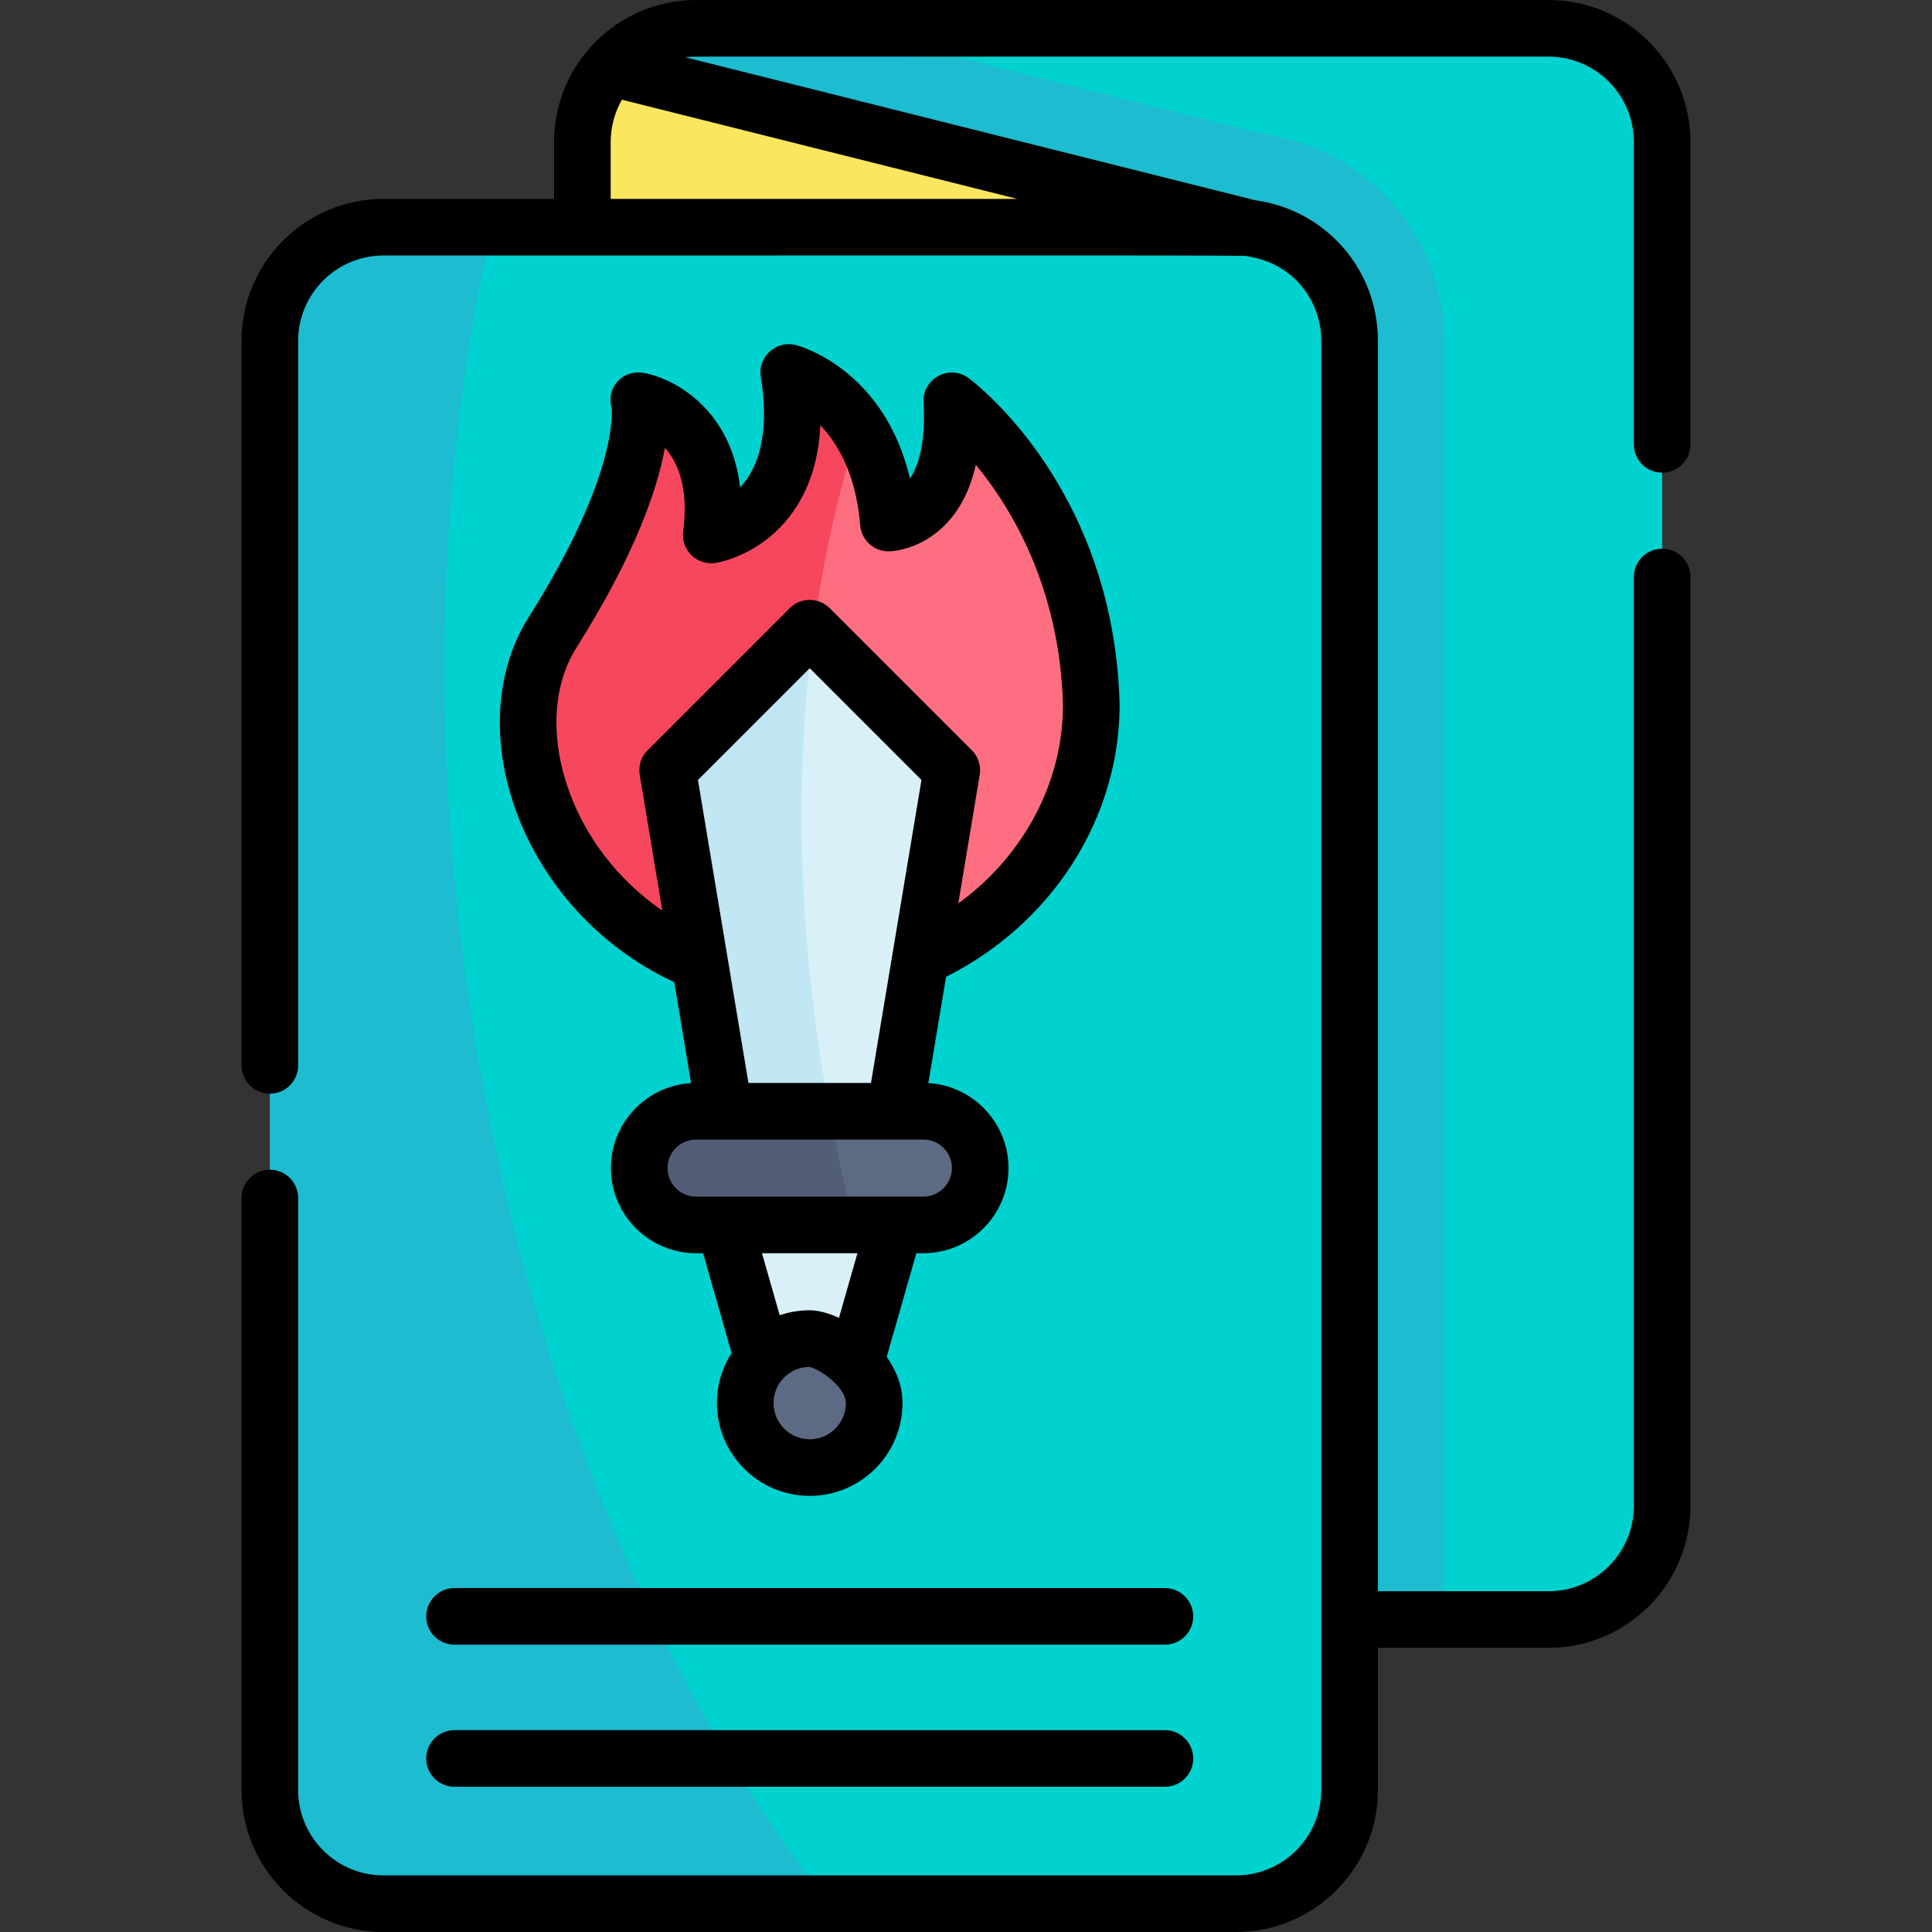 <svg xmlns="http://www.w3.org/2000/svg" id="Capa_1" height="512" viewBox="0 0 512 512" width="512"><rect x="0" y="0" width="512" height="512" fill="#333333" stroke="none"/><g><path d="m410.371 7.5h-187.019c34.481 155.296 85.761 297.327 159.408 421.697h27.611c16.637 0 30.121-13.484 30.121-30.121v-361.455c0-16.637-13.484-30.121-30.121-30.121z" fill="#00d2cf"></path><path d="m336.03 35.768-112.678-28.268h-38.89c-9.097 0-17.249 4.026-22.762 10.412l195.959 411.285h25.101v-338.864c0-27.316-19.963-50.458-46.73-54.565z" fill="#1dbcd0"></path><path d="m161.701 17.912 169.532 42.531c-16.664 14.83-114.877 33.352-176.892-.231v-22.591c0-7.54 2.771-14.428 7.36-19.709z" fill="#fbe660"></path><path d="m357.659 474.379c0-19.499 0-371.154 0-384.046 0-15.479-11.652-28.117-26.426-29.89-3.502-.438 6.404-.147-176.892-.231h-23.895c-54.783 150.556-24.797 337.163 89.218 444.288h107.874c16.637 0 30.121-13.484 30.121-30.121z" fill="#00d2cf"></path><path d="m71.508 474.379c0 16.637 13.484 30.121 30.121 30.121h118.035c-89.099-114.25-122.473-299.816-89.219-444.288h-28.816c-16.637 0-30.121 13.484-30.121 30.121z" fill="#1dbcd0"></path><path d="m289.213 186.75c-1.466-54.299-36.979-80.514-36.979-80.514 1.837 31.969-16.788 32.38-16.788 32.38-.915-11.108-4.073-19.207-7.899-25.096-28.987 42.965-34.091 91.223-13.298 140.886l29.712-.627c26.206-11.646 45.252-37.561 45.252-67.029z" fill="#fd6e80"></path><path d="m227.548 113.52c-7.846-12.077-18.517-14.814-18.517-14.814 6.225 38.826-20.543 43.063-20.543 43.063 4.006-31.015-19.087-35.533-19.087-35.533s4.338 18.113-22.982 61.407c-16.798 26.627.161 71.949 38.997 87.371l28.834-.608c-4.753-51.025-.117-99.243 13.298-140.886z" fill="#f7475e"></path><path d="m219.831 294.493c3.664 11.841 14.039 11.841 17.342 0 .361-2.163 14.573-87.438 15.061-90.364l-36.675-36.675c-11.758 39.701-14.176 82.951 4.272 127.039z" fill="#daf0f9"></path><path d="m215.559 167.454-.976-.976-37.652 37.651c.32 1.919-2.541-15.246 15.061 90.364 7.266 14.587 23.469 12.083 27.839 0-8.213-44.445-9.513-87.565-4.272-127.039z" fill="#c1e6f4"></path><path d="m191.992 324.614 10.141 35.503c7.8 6.716 16.1 6.716 24.9 0l10.141-35.503c-15.061-13.217-30.121-13.217-45.182 0z" fill="#daf0f9"></path><path d="m244.704 324.614c8.309 0 15.061-6.723 15.061-15.061 0-8.313-6.747-15.061-15.061-15.061-5.095 0-16.997 0-24.873 0-6.212 9.986-4.078 20.033 6.568 30.121h10.775 7.53z" fill="#5d6a83"></path><path d="m184.462 294.493c-8.313 0-15.061 6.747-15.061 15.061 0 8.323 6.747 15.061 15.061 15.061h41.938c-2.547-10.091-4.723-20.137-6.568-30.121-11.961-.001-21.5-.001-35.37-.001z" fill="#525e77"></path><path d="m231.672 371.824c0 9.438-7.651 17.099-17.089 17.099s-17.089-7.661-17.089-17.099c0-9.415 7.624-17.089 17.089-17.089 4.91.001 17.089 7.662 17.089 17.089z" fill="#5d6a83"></path><g><path d="m440.492 125.273c4.143 0 7.5-3.357 7.5-7.5v-80.152c0-20.744-16.877-37.621-37.621-37.621h-225.909c-20.759 0-37.621 16.921-37.621 37.621v15.091h-45.212c-20.744 0-37.621 16.877-37.621 37.621v192.013c0 4.143 3.357 7.5 7.5 7.5s7.5-3.357 7.5-7.5v-192.013c0-12.474 10.147-22.621 22.621-22.621 176.015.004 231.9-.114 228.668.172 12.208 1.64 19.862 11.619 19.862 22.449v384.046c0 12.474-10.148 22.621-22.621 22.621h-225.909c-12.474 0-22.621-10.147-22.621-22.621v-156.892c0-4.143-3.357-7.5-7.5-7.5s-7.5 3.357-7.5 7.5v156.892c0 20.744 16.877 37.621 37.621 37.621h225.909c20.744 0 37.621-16.877 37.621-37.621v-37.682h45.212c20.744 0 37.621-16.877 37.621-37.621v-246.161c0-4.142-3.357-7.5-7.5-7.5s-7.5 3.358-7.5 7.5v246.161c0 12.474-10.147 22.621-22.621 22.621h-45.212v-331.364c0-19.262-14.194-34.768-32.426-37.245l-151.093-37.906c2.78-.348-12.307-.112 228.731-.182 12.474 0 22.621 10.147 22.621 22.621v80.152c0 4.143 3.358 7.5 7.5 7.5zm-278.651-72.558v-15.094c0-4.071 1.086-7.891 2.977-11.195l104.787 26.289c-24.485.011-58.845.019-107.764 0z"></path><path d="m112.954 428.355c0 4.142 3.357 7.5 7.5 7.5h188.258c4.143 0 7.5-3.358 7.5-7.5 0-4.143-3.357-7.5-7.5-7.5h-188.258c-4.142 0-7.5 3.358-7.5 7.5z"></path><path d="m120.454 473.507h188.258c4.143 0 7.5-3.357 7.5-7.5s-3.357-7.5-7.5-7.5h-188.258c-4.143 0-7.5 3.357-7.5 7.5 0 4.142 3.358 7.5 7.5 7.5z"></path><path d="m135.908 212.457c6.817 20.919 22.645 38.521 42.778 47.826l4.458 26.752c-11.829.685-21.244 10.522-21.244 22.519 0 12.439 10.121 22.561 22.561 22.561h1.872l7.556 26.453c-2.461 3.828-3.896 8.377-3.896 13.257 0 13.564 11.03 24.599 24.589 24.599s24.589-11.035 24.589-24.599c0-4.544-1.659-8.694-4.186-12.241l7.846-27.469h1.872c12.439 0 22.56-10.121 22.56-22.561 0-11.997-9.415-21.835-21.245-22.519l4.695-28.168c28.071-14.082 45.998-41.964 45.998-72.117 0-.067-.001-.135-.003-.202-1.547-57.299-38.451-85.188-40.021-86.347-5.099-3.763-12.306.126-11.941 6.465.589 10.244-1.182 16.525-3.575 20.156-6.948-29.08-29.235-35.116-30.288-35.385-5.222-1.33-10.114 3.128-9.259 8.455 2.57 16.032-1.158 24.672-5.488 29.298-2.297-20.163-16.65-28.624-25.295-30.315-6.02-1.184-10.195 4.091-8.77 8.986.183 1.568 1.465 18.602-21.995 55.779-8.413 13.336-9.931 31.129-4.168 48.817zm94.912 74.536h-32.475l-13.382-80.289 29.619-29.619 29.619 29.619zm-16.237 94.43c-5.287 0-9.589-4.306-9.589-9.599 0-5.241 4.228-9.514 9.451-9.588 2.724.45 9.727 5.396 9.727 9.588 0 5.293-4.302 9.599-9.589 9.599zm7.754-32.175c-2.829-1.299-5.557-2.013-7.754-2.013-2.782 0-5.455.471-7.951 1.326l-4.698-16.448h25.297zm29.928-39.694c0 4.169-3.392 7.561-7.561 7.561-2.713 0-51.348 0-60.242 0-4.169 0-7.561-3.392-7.561-7.561s3.392-7.561 7.561-7.561h60.242c4.169 0 7.561 3.392 7.561 7.561zm-99.503-137.909c15.666-24.825 21.472-42.126 23.449-52.973 3.441 3.873 6.33 10.592 4.839 22.136-.641 4.961 3.669 9.149 8.611 8.369 1.234-.196 12.293-2.227 20.238-13.184 4.564-6.294 7.072-14.083 7.506-23.267 4.699 4.887 9.46 13.066 10.567 26.506.319 3.87 3.566 6.952 7.641 6.882.877-.02 8.763-.398 15.425-7.612 3.649-3.951 6.174-9.083 7.561-15.341 9.604 11.665 22.253 32.772 23.114 63.688-.033 20.686-10.57 40.1-27.756 52.566.292-1.751-1.464 8.785 5.669-34.012-.008-.1.824-3.666-2.087-6.578l-37.651-37.651c-2.93-2.928-7.678-2.928-10.607 0l-37.651 37.651c-2.936 2.953-2.074 6.519-2.081 6.619l.014.082.001-.001c.02.109 5.929 35.578 5.962 35.778-11.833-8.079-20.933-19.931-25.353-33.495-4.38-13.432-3.436-26.614 2.589-36.163z"></path></g></g></svg>